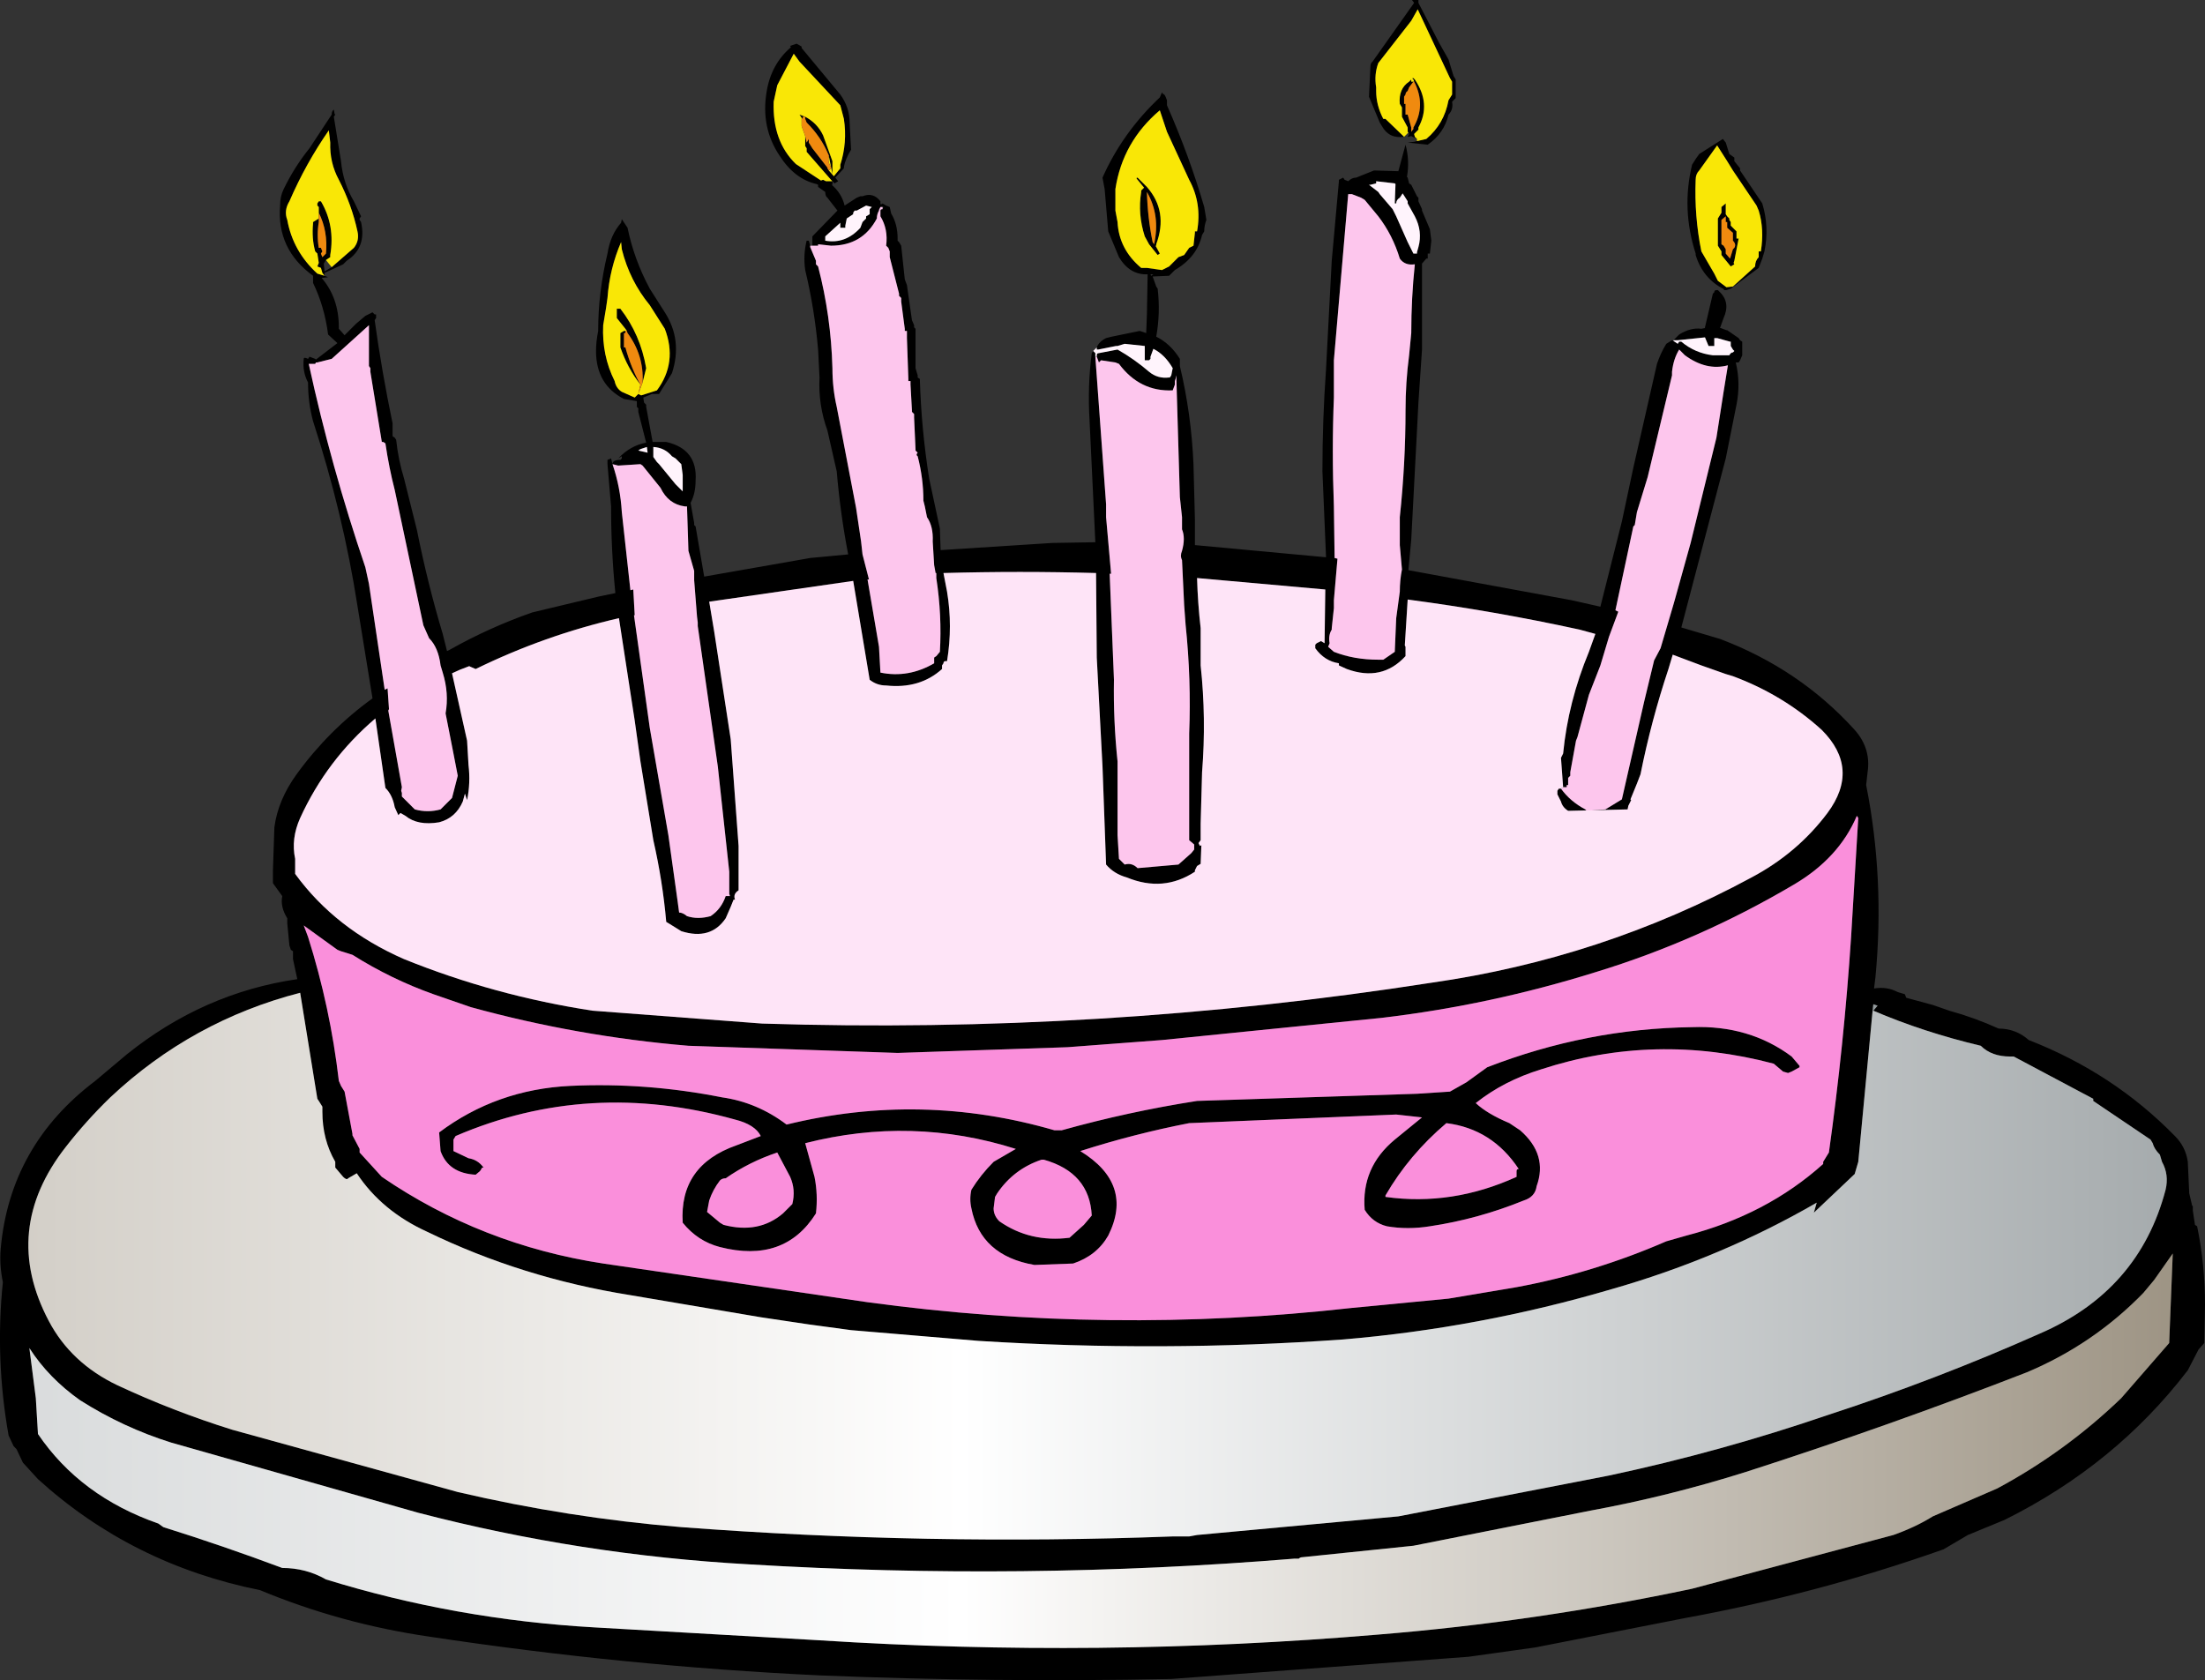 <?xml version="1.0" encoding="UTF-8" standalone="no"?>
<svg xmlns:xlink="http://www.w3.org/1999/xlink" height="117.3px" width="153.9px" xmlns="http://www.w3.org/2000/svg">
  <rect width="100%" height="100%" fill="#333333" stroke="none"/>
  <g transform="matrix(1.0, 0.0, 0.0, 1.0, -243.05, -181.35)">
    <path d="M363.5 191.3 L363.75 192.1 364.1 192.35 364.1 192.6 364.5 193.1 364.5 193.25 366.05 195.55 Q366.55 197.2 366.2 198.9 L366.05 199.4 365.8 200.05 363.85 201.5 363.55 201.6 363.35 201.6 363.4 201.55 Q361.9 200.8 361.4 199.15 L361.4 199.05 Q360.4 195.95 361.15 192.85 L361.4 192.45 361.65 192.1 363.3 191.05 363.5 191.3 M363.6 192.6 L362.9 191.5 361.65 193.25 Q361.4 193.5 361.4 193.9 361.3 196.45 361.8 198.9 L362.7 200.45 362.95 200.95 363.55 201.4 364.0 201.35 365.55 199.95 Q365.55 199.55 365.8 199.3 L365.8 198.9 365.95 198.9 Q366.2 197.35 365.8 196.05 L365.65 195.7 365.55 195.55 364.0 193.25 363.6 192.6 M363.5 196.85 L363.5 196.45 363.2 196.7 363.2 198.4 363.35 198.5 363.5 198.75 363.5 199.05 363.8 199.4 364.0 198.75 364.1 198.65 Q364.25 198.4 364.0 198.15 L364.0 197.6 363.6 197.25 363.6 196.85 363.5 196.85 M363.6 196.45 L363.75 196.6 363.75 196.7 363.85 196.85 363.85 197.1 364.25 197.5 364.25 198.0 364.4 198.0 364.1 199.55 364.05 199.7 364.1 199.8 363.85 199.95 363.2 199.15 363.2 198.9 362.95 198.5 362.95 196.6 363.2 196.2 363.2 195.8 363.5 195.55 363.5 196.3 363.6 196.45 M359.85 205.1 L360.25 204.7 Q361.05 204.2 361.8 204.3 L362.05 204.25 362.05 204.2 362.6 201.85 362.7 201.75 Q362.7 201.6 362.85 201.6 L362.95 201.6 363.05 201.7 Q363.85 202.45 363.35 203.55 L363.1 204.25 363.15 204.25 363.55 204.4 363.6 204.4 364.4 204.95 364.5 205.1 364.65 205.2 364.65 206.15 364.5 206.5 364.4 206.65 364.2 206.65 Q364.55 208.1 364.25 209.6 L363.5 213.35 360.4 225.15 363.1 225.95 Q368.65 228.05 372.5 232.3 373.65 233.6 373.4 235.25 L373.3 236.15 Q374.6 242.7 373.95 249.55 L373.85 250.35 Q374.75 250.2 375.5 250.6 L376.0 250.75 376.1 251.0 377.95 251.5 379.1 251.9 Q380.9 252.4 382.55 253.15 383.75 253.15 384.65 253.95 390.55 256.25 394.85 260.65 395.6 261.4 395.75 262.45 L395.85 264.65 396.05 265.5 396.1 265.55 396.1 265.85 396.25 266.85 396.4 266.95 Q396.95 269.6 396.95 272.45 L396.9 275.1 396.5 275.55 395.75 277.0 Q390.7 283.6 382.95 287.45 L380.4 288.5 378.7 289.5 Q369.95 292.6 360.65 294.3 L350.2 296.35 345.55 297.0 324.8 298.55 Q312.5 298.8 300.25 298.3 286.6 297.65 273.05 295.6 266.85 294.7 261.2 292.35 252.25 290.55 245.7 284.6 L244.65 283.45 244.2 282.5 244.0 282.3 243.65 281.55 Q242.7 276.2 243.25 270.85 243.0 269.65 243.1 268.5 243.75 261.3 249.7 256.8 L251.9 254.95 Q257.25 250.65 263.8 249.7 L263.5 248.3 263.5 247.75 263.35 247.65 263.25 247.35 263.1 245.8 263.1 245.45 Q262.6 244.65 262.75 243.9 L262.1 243.0 262.1 242.1 262.2 239.1 Q262.45 237.2 263.75 235.4 266.0 232.3 269.05 230.1 L268.0 223.65 Q267.0 217.2 264.9 210.75 264.55 209.45 264.55 208.05 264.15 207.3 264.25 206.4 264.25 206.25 264.55 206.4 L264.65 206.25 265.05 206.4 265.1 206.45 266.6 205.3 265.95 204.7 Q265.7 202.75 264.9 201.1 L264.9 200.85 264.9 200.6 Q262.35 198.75 262.6 195.7 262.6 195.05 262.85 194.55 263.6 193.0 264.65 191.7 L266.2 189.35 Q266.2 189.1 266.35 189.0 L266.4 189.3 266.45 189.35 266.35 189.5 266.85 192.6 Q267.0 194.15 267.75 195.4 L268.25 196.45 268.15 196.6 268.15 196.7 268.25 196.85 Q268.65 198.65 267.25 199.55 L267.0 199.8 265.7 200.4 265.7 200.45 265.7 200.6 265.95 200.7 265.5 200.75 Q266.7 202.15 266.7 204.2 L266.7 204.3 267.1 204.75 267.9 203.95 268.55 203.4 269.05 203.15 269.2 203.3 269.3 203.3 269.3 203.55 269.2 203.7 Q269.7 207.3 270.45 210.9 L270.45 211.8 270.6 211.9 270.7 212.05 Q270.85 213.45 271.25 214.75 L272.15 218.35 Q272.9 222.1 273.95 225.6 L274.25 226.8 274.45 226.7 Q277.2 225.15 280.2 224.1 L284.8 223.0 286.0 222.75 Q285.7 219.75 285.7 216.7 L285.45 213.75 285.45 213.45 285.7 213.35 285.8 213.75 Q285.8 213.45 286.35 213.45 L286.45 213.35 286.45 213.2 286.2 213.35 Q287.05 212.45 288.15 212.25 L287.6 210.1 287.6 209.85 287.5 209.75 287.5 209.35 286.6 209.2 Q284.65 208.2 284.65 205.85 284.65 205.2 284.8 204.45 284.8 201.75 285.45 199.05 285.65 197.75 286.4 196.9 L286.45 196.65 286.85 197.25 Q287.3 199.45 288.4 201.5 L289.45 203.15 Q290.7 205.1 289.95 207.4 L289.05 208.85 288.55 208.85 287.95 209.1 288.0 209.45 288.15 209.6 288.15 209.75 288.6 212.2 289.55 212.2 Q291.75 212.7 291.6 214.9 291.6 215.8 291.25 216.45 L291.5 217.85 291.5 218.0 291.6 218.1 292.2 221.6 299.6 220.3 302.25 220.05 Q301.7 217.2 301.45 214.25 L300.8 211.4 Q300.15 209.6 300.25 207.7 L300.15 205.75 Q299.9 202.9 299.25 200.2 299.1 199.15 299.35 198.15 L299.5 198.15 299.6 198.5 299.6 198.6 300.0 199.55 300.0 199.8 300.15 199.95 Q301.05 203.4 301.15 207.05 301.15 208.45 301.45 209.75 L302.8 216.8 303.15 219.15 303.25 220.05 303.7 221.8 303.6 221.8 304.4 226.5 304.5 228.3 Q306.45 228.7 308.25 227.65 L308.25 227.25 308.4 227.15 308.65 226.85 Q308.8 224.3 308.4 221.7 L308.4 221.35 308.35 221.35 308.25 220.8 308.15 219.15 Q308.2 218.1 307.75 217.45 L307.6 216.7 307.5 216.3 Q307.5 214.75 307.1 213.2 306.95 213.1 307.1 212.95 L306.95 212.8 306.95 212.7 306.85 210.5 306.85 210.25 306.7 210.1 306.7 210.0 306.6 208.2 306.6 207.95 306.45 207.95 306.45 207.8 306.35 204.95 306.35 204.45 306.2 204.45 306.2 204.3 305.95 202.4 305.95 202.15 305.8 202.0 305.8 201.85 305.15 199.3 305.15 198.9 305.05 198.65 304.9 198.5 Q305.05 197.35 304.5 196.45 L304.5 196.05 Q304.5 195.95 304.65 195.95 304.65 195.8 304.8 195.8 L304.65 195.8 304.5 195.8 304.4 196.0 304.4 196.05 Q304.25 196.3 304.25 196.6 303.25 198.5 301.05 198.5 L300.15 198.4 300.15 198.5 299.75 198.5 299.75 197.85 301.5 196.05 300.8 195.15 Q300.65 195.05 300.65 194.75 L300.15 194.4 300.15 194.25 300.05 194.2 Q298.5 193.85 297.45 192.2 296.15 190.25 296.55 187.8 296.85 185.85 298.25 184.65 L298.2 184.55 298.65 184.4 299.0 184.6 299.0 184.7 301.7 187.95 Q302.35 188.85 302.35 189.9 L302.45 191.8 Q302.05 192.45 301.95 193.0 L301.95 193.1 301.35 193.75 301.55 194.0 301.3 194.15 301.15 194.0 301.15 194.25 301.1 194.25 Q301.8 194.85 302.0 195.7 L302.85 195.15 303.1 195.05 303.25 195.05 Q304.0 194.75 304.5 195.4 L304.5 195.6 304.6 195.6 304.65 195.55 304.9 195.7 305.15 195.8 305.25 196.25 Q305.7 197.0 305.7 198.0 L305.7 198.15 305.8 198.25 305.95 198.5 306.2 200.85 306.35 201.25 306.7 203.7 306.85 204.05 306.85 204.2 306.95 204.3 306.95 207.05 307.1 207.55 307.1 207.7 307.25 207.8 Q307.35 211.25 307.9 214.75 L308.65 218.25 308.7 219.75 316.5 219.25 319.5 219.2 319.1 210.75 Q318.95 208.3 319.25 206.0 L319.35 205.85 319.5 206.0 319.5 206.25 320.25 216.55 320.25 217.45 320.6 221.4 320.5 221.4 320.8 228.8 Q320.75 231.65 321.05 234.5 L321.05 239.65 321.15 241.3 321.55 241.7 Q322.05 241.55 322.45 241.95 L325.3 241.7 326.2 240.9 326.4 240.65 326.4 240.3 326.05 240.0 326.05 232.55 Q326.2 228.8 325.8 224.95 L325.7 223.6 325.55 220.45 Q325.4 220.15 325.55 219.8 325.8 218.9 325.55 218.3 L325.55 217.45 325.4 216.05 325.15 207.55 325.1 207.8 325.05 207.95 325.05 208.2 324.9 208.6 Q322.6 208.7 321.15 206.75 L320.9 206.65 319.9 206.5 319.75 206.65 319.6 206.25 319.6 206.15 Q319.6 206.0 319.75 206.0 L321.05 205.75 Q322.2 206.4 323.25 207.3 323.85 207.8 324.65 207.7 L324.7 207.7 324.8 207.55 324.9 207.05 Q324.35 206.1 323.55 205.7 L323.35 206.25 323.35 206.4 323.25 206.5 322.95 206.5 322.95 205.5 321.55 205.35 321.05 205.5 320.95 205.5 319.7 205.75 319.6 205.75 319.6 205.6 Q319.75 205.2 320.25 204.95 L320.65 204.85 322.6 204.45 323.05 204.6 323.1 203.3 323.15 200.5 Q321.9 200.55 321.15 199.3 L320.4 197.5 320.15 194.55 320.0 193.75 Q321.4 190.6 324.0 188.15 L324.15 187.8 324.25 187.95 324.25 187.9 324.35 188.0 324.4 188.1 324.5 188.35 324.5 188.7 Q326.05 192.2 327.1 195.8 L327.25 196.7 Q327.1 197.1 327.1 197.5 L326.95 197.75 Q326.6 199.3 325.05 200.2 L324.65 200.6 323.5 200.65 323.75 201.35 323.85 201.5 Q324.05 203.2 323.75 204.85 324.75 205.35 325.4 206.4 L325.4 206.9 Q326.2 210.25 326.35 213.75 L326.45 217.6 326.45 219.4 335.6 220.25 335.6 220.2 335.35 214.25 Q335.35 210.65 335.6 207.15 L336.0 199.55 336.5 194.0 336.5 193.9 336.8 193.75 336.9 193.9 337.15 194.0 Q337.4 193.75 337.7 193.75 L338.95 193.25 340.65 193.3 341.15 191.45 Q341.45 192.55 341.25 193.7 L341.3 193.75 341.4 194.15 341.55 194.25 341.95 195.05 342.05 195.15 342.05 195.4 342.3 195.95 342.3 196.05 342.85 197.35 342.95 198.15 342.85 199.05 342.7 199.05 342.7 199.4 342.6 199.4 342.3 199.75 342.3 205.75 342.05 209.45 341.95 211.4 341.55 219.0 341.35 221.15 352.75 223.25 354.75 223.7 356.25 217.75 357.05 214.0 358.7 206.75 Q358.95 206.0 359.35 205.35 L359.75 205.1 359.85 205.15 360.15 205.35 360.25 205.2 360.4 205.2 Q361.35 206.0 362.6 206.15 L363.75 206.15 Q363.85 205.95 364.0 205.95 L364.1 205.85 364.0 205.75 363.85 205.5 363.85 205.2 363.8 205.2 362.9 204.95 362.7 204.95 362.7 205.5 362.3 205.5 362.05 204.9 360.15 205.1 359.85 205.1 M352.0 236.4 Q352.65 237.3 353.7 237.85 L353.8 237.95 355.1 237.85 356.25 237.15 357.8 230.35 358.5 227.45 358.95 226.6 359.85 223.55 359.95 223.2 361.05 219.25 362.85 211.9 363.35 208.7 363.65 206.85 Q362.15 207.25 360.65 206.15 L360.25 205.75 Q359.85 206.4 359.75 207.3 L359.75 207.55 358.05 214.65 357.3 217.1 357.15 218.0 357.05 218.1 355.8 223.95 356.0 224.05 355.35 225.8 354.75 227.8 353.95 229.85 353.15 232.8 353.05 233.05 352.65 235.25 352.65 235.5 352.5 235.65 352.5 236.15 352.4 236.15 352.4 236.3 352.15 236.3 352.0 234.25 352.15 233.95 Q352.5 230.35 353.95 226.85 L354.4 225.6 353.3 225.3 Q347.35 224.0 341.3 223.2 L341.1 226.4 341.15 226.5 341.15 226.75 341.15 227.15 Q339.5 228.95 337.05 228.05 L336.5 227.8 336.5 227.65 Q335.5 227.5 334.85 226.6 L334.85 226.35 334.95 226.25 335.25 226.1 335.5 226.25 335.55 222.5 326.6 221.7 Q326.65 223.45 326.85 225.2 L326.85 227.8 Q327.25 231.5 326.95 235.25 L326.85 238.85 326.85 240.0 326.7 240.2 326.8 240.4 326.9 240.35 326.85 241.65 326.6 241.8 326.45 242.1 326.45 242.2 Q324.25 243.65 321.7 242.6 320.8 242.35 320.25 241.7 L320.0 234.85 319.6 227.25 319.55 221.35 Q314.25 221.2 308.9 221.35 L309.15 222.65 Q309.55 225.05 309.15 227.5 L309.05 227.5 Q308.9 227.5 308.9 227.65 L308.8 227.8 308.8 228.05 Q307.25 229.45 304.9 229.2 304.25 229.2 303.75 228.8 L302.6 221.9 292.55 223.35 292.9 225.45 294.05 232.95 294.6 240.4 294.6 243.5 Q294.2 243.75 294.35 244.15 L294.25 244.15 294.05 244.65 293.7 245.45 Q292.65 247.0 290.6 246.35 L290.2 246.1 289.55 245.7 Q289.3 242.85 288.65 240.0 L287.75 234.5 287.35 231.65 286.25 224.5 Q281.05 225.7 276.25 228.05 L275.9 227.9 275.8 227.85 275.15 228.1 274.6 228.35 275.65 233.05 275.75 234.75 Q275.9 236.0 275.65 237.2 L275.5 236.75 275.35 237.3 Q274.85 238.45 273.7 238.75 272.2 239.0 271.35 238.3 L271.0 238.1 270.85 238.25 270.6 237.7 Q270.45 236.85 269.95 236.35 L269.25 231.5 Q265.85 234.4 264.0 238.45 263.35 239.9 263.65 241.3 L263.65 242.35 Q266.45 246.2 271.25 248.3 277.55 250.85 284.4 251.9 L296.25 252.8 Q319.85 253.55 342.95 249.95 354.85 248.25 365.3 242.6 368.5 240.9 370.6 238.1 372.9 235.0 370.2 232.3 367.5 229.85 364.0 228.55 L363.5 228.4 361.8 227.8 359.8 227.05 359.5 228.05 Q358.3 231.65 357.55 235.4 L357.3 236.05 356.85 237.15 356.9 237.2 356.7 237.6 356.65 237.85 352.5 237.95 Q352.1 237.7 352.0 237.3 L351.75 236.8 351.75 236.55 351.85 236.4 352.0 236.4 M341.05 190.9 Q340.0 191.05 339.5 190.15 L339.35 189.9 338.6 188.1 338.7 186.0 Q338.7 185.75 338.85 185.65 L341.75 181.55 341.6 181.35 342.05 181.35 342.05 181.55 343.5 184.35 344.15 185.5 344.5 186.65 344.65 186.9 344.65 188.2 344.4 188.45 Q344.5 189.0 344.15 189.35 343.85 190.65 342.7 191.45 L341.3 191.3 341.75 191.25 341.95 191.2 342.6 191.05 Q343.85 190.0 344.15 188.35 L344.4 187.95 344.4 187.05 344.25 186.8 342.0 182.0 341.55 182.8 339.25 185.75 Q338.95 186.55 339.1 187.45 L339.1 187.7 Q339.1 188.7 339.6 189.65 L339.75 189.65 341.05 190.9 M341.95 191.05 L341.55 190.85 341.35 190.9 341.3 190.9 341.4 190.7 341.35 190.6 341.3 190.55 341.3 190.25 340.9 189.5 340.9 188.85 340.75 188.6 Q340.65 187.55 341.4 187.05 L341.55 186.9 341.55 187.05 341.7 187.05 341.4 187.45 341.3 187.7 Q341.15 187.8 341.15 187.95 L341.05 188.1 341.05 188.6 341.15 188.6 341.15 189.35 341.3 189.35 341.55 190.25 341.55 190.55 341.7 190.35 341.7 190.25 Q342.6 188.7 341.75 187.05 L341.7 186.9 Q341.55 186.8 341.7 186.8 L341.8 186.9 Q342.95 188.6 342.05 190.25 L342.05 190.4 341.75 190.7 341.8 190.9 341.95 191.05 M324.0 189.05 Q321.4 191.25 320.9 194.55 L320.9 196.05 321.05 196.85 Q321.15 198.75 322.7 200.05 L323.1 200.05 324.15 200.2 324.65 199.95 325.3 199.3 325.7 199.15 326.05 198.65 326.35 198.5 326.45 197.6 326.45 197.5 326.6 197.5 Q326.95 195.55 326.05 193.9 L324.5 190.55 324.0 189.05 M323.6 198.4 Q324.05 196.4 323.1 194.75 323.15 196.55 323.5 198.25 L323.6 198.4 M323.7 198.5 L324.0 199.05 323.85 199.15 323.25 198.4 322.95 197.85 Q322.45 196.3 322.7 194.75 L322.7 194.65 322.9 194.45 322.45 193.9 Q322.3 193.75 322.45 193.75 L323.1 194.4 Q324.6 196.1 323.75 198.4 L323.75 198.5 323.7 198.5 M323.55 200.5 L323.35 200.5 323.4 200.6 323.55 200.5 M340.95 194.85 L340.75 195.15 Q340.5 195.3 340.5 195.55 L340.4 195.55 340.45 194.2 340.4 194.15 339.1 194.0 339.1 194.15 338.7 194.25 338.6 194.25 339.25 194.75 339.35 194.9 340.25 195.95 340.5 196.45 341.3 198.25 341.7 199.05 341.95 199.05 341.95 198.95 342.05 198.6 Q342.35 197.5 341.8 196.45 L341.3 195.55 341.3 195.4 340.95 194.85 M338.05 195.15 L337.4 194.9 337.15 194.9 336.15 206.5 336.15 209.1 Q336.0 212.8 336.15 216.7 L336.2 220.3 336.4 220.35 336.15 223.25 336.15 223.8 336.0 225.2 336.0 225.3 Q335.75 225.7 335.85 226.25 L335.75 226.5 336.15 226.85 Q337.55 227.4 339.25 227.4 L339.6 227.4 340.4 226.85 340.5 224.5 340.75 222.65 Q340.75 221.85 340.9 221.1 L340.75 219.4 340.75 217.45 Q341.15 213.7 341.15 210.0 341.15 208.05 341.4 206.15 L341.55 204.6 Q341.55 202.15 341.8 199.8 341.1 199.9 340.75 199.4 340.25 197.75 339.25 196.45 L338.3 195.3 338.05 195.15 M324.15 253.95 L317.55 254.45 305.7 254.85 291.1 254.35 Q283.35 253.7 275.9 251.65 L273.3 250.75 Q270.35 249.7 267.65 248.0 L266.85 247.75 266.6 247.65 264.25 245.95 264.55 246.75 Q266.1 251.65 266.7 256.8 L266.85 257.15 267.1 257.55 267.65 260.5 267.65 260.6 268.15 261.55 268.15 261.8 269.7 263.5 Q276.65 268.25 285.15 269.55 L303.6 272.25 Q320.5 274.55 337.4 272.65 L344.15 272.0 348.9 271.2 Q354.3 270.2 359.35 268.0 L360.75 267.6 Q366.35 266.15 370.3 262.6 L370.3 262.45 370.7 261.8 Q371.75 254.3 372.25 246.75 L372.75 238.45 372.65 238.3 Q371.4 241.25 368.25 243.1 361.65 247.0 354.45 249.2 347.1 251.5 339.5 252.4 L324.15 253.95 M339.75 264.9 Q344.4 265.55 348.9 263.5 L348.9 263.1 Q348.9 262.95 349.05 262.95 347.2 260.15 344.0 259.75 341.4 261.95 339.75 264.8 L339.75 264.9 M342.3 259.35 L340.5 259.15 326.05 259.75 Q322.2 260.5 318.45 261.7 322.2 264.0 320.4 267.6 319.6 269.0 317.95 269.55 L315.25 269.65 Q311.5 269.0 310.85 265.7 310.7 265.05 310.85 264.4 311.5 263.35 312.4 262.45 L313.95 261.55 Q306.7 259.25 299.25 261.15 L299.9 263.5 Q300.15 264.75 300.0 266.05 297.8 269.55 293.3 268.4 291.75 268.0 290.7 266.7 290.45 262.7 294.45 261.3 L296.15 260.65 Q295.75 259.85 294.35 259.5 284.15 256.65 274.85 260.65 L274.7 260.9 274.7 261.7 275.75 262.2 Q276.4 262.3 276.8 262.85 276.65 262.85 276.65 262.95 L276.55 263.1 276.25 263.35 Q274.35 263.25 273.8 261.7 L273.7 260.4 Q277.7 257.4 282.85 257.15 288.15 256.9 293.45 257.95 295.9 258.3 297.95 259.85 307.35 257.55 316.65 260.25 L317.15 260.25 Q321.8 258.95 326.6 258.2 L341.95 257.7 344.25 257.55 345.4 256.9 346.85 255.85 Q353.8 253.15 361.15 253.05 365.15 252.9 368.1 255.1 L368.65 255.75 368.65 255.85 368.1 256.15 367.85 256.25 367.5 256.15 366.85 255.6 Q358.55 253.4 350.6 256.0 348.0 256.8 346.05 258.35 346.85 259.1 348.4 259.75 L349.15 260.25 Q351.1 261.95 350.3 264.15 350.2 264.9 349.4 265.15 346.2 266.45 342.85 266.95 341.3 267.2 339.85 266.95 338.85 266.7 338.3 265.8 338.05 262.85 340.4 260.9 L342.3 259.35 M373.75 251.9 L372.75 262.45 372.5 263.3 369.65 266.0 369.85 265.3 Q363.2 269.15 355.5 271.35 346.3 274.05 336.8 274.85 324.15 275.75 311.35 274.95 L302.45 274.2 299.5 273.8 296.15 273.3 287.0 271.75 Q279.5 270.55 272.9 267.35 269.7 265.9 267.95 263.25 L267.35 263.6 Q267.25 263.75 267.0 263.5 L266.45 262.85 266.45 262.45 Q265.55 260.9 265.55 258.95 L265.55 258.6 265.3 258.2 265.2 258.05 264.0 250.65 Q256.45 252.6 250.75 257.95 249.05 259.6 247.65 261.4 243.1 267.2 246.45 273.55 248.0 276.5 251.25 278.05 255.1 279.85 259.25 281.15 L275.0 285.5 Q282.7 287.3 290.6 287.95 307.75 289.25 324.9 288.6 L326.05 288.6 326.6 288.5 340.65 287.2 355.35 284.35 Q363.1 282.7 370.7 280.1 378.2 277.65 385.4 274.45 392.35 271.45 394.2 264.4 394.45 263.35 393.95 262.45 L393.8 261.95 Q393.4 261.55 393.3 261.15 L393.15 260.9 389.15 258.2 389.15 258.05 383.6 255.1 383.35 255.1 Q382.05 255.1 381.3 254.35 377.3 253.4 373.8 251.9 L374.1 251.55 373.8 251.45 373.75 251.9 M384.5 277.15 Q374.85 280.9 364.9 284.1 359.5 285.8 354.05 286.8 L341.7 289.25 333.95 290.05 Q333.8 290.05 333.7 290.15 L333.4 290.15 Q314.45 291.7 295.35 290.55 283.6 289.9 272.25 286.95 L255.0 282.05 Q251.65 281.0 248.65 279.1 246.45 277.55 245.1 275.45 L245.55 278.95 245.7 281.45 Q248.65 285.8 254.1 287.7 L254.45 287.95 Q258.6 289.25 262.75 290.8 264.4 290.8 265.8 291.6 274.85 294.4 284.55 294.95 L300.25 295.85 Q319.75 297.1 339.25 295.45 350.3 294.55 361.15 292.25 L375.2 288.5 Q376.75 287.95 377.95 287.2 L382.45 285.25 Q387.2 282.7 391.1 278.95 L394.45 275.1 394.7 268.85 393.4 270.7 392.65 271.6 Q389.15 275.2 384.5 277.15 M303.75 196.3 L303.75 195.95 303.9 195.8 303.5 195.7 302.85 196.05 302.7 196.05 302.6 196.2 302.6 196.3 302.15 196.6 302.05 197.1 302.05 197.25 301.7 197.25 301.7 196.9 300.65 197.85 300.65 198.15 Q302.05 198.4 303.1 197.25 L303.25 196.85 303.5 196.6 303.5 196.45 303.75 196.3 M300.9 193.25 L301.25 193.65 301.7 193.1 301.7 192.85 Q302.2 191.3 301.95 189.65 L301.7 188.7 298.85 185.65 298.45 185.1 297.3 187.3 297.05 188.45 Q296.95 191.2 298.6 192.8 L300.35 193.95 300.5 193.9 300.7 194.0 301.15 194.0 301.05 193.9 299.35 191.95 299.35 191.7 299.25 191.55 299.25 190.85 299.35 191.3 299.5 191.05 299.5 191.3 299.75 191.7 300.8 193.05 300.8 193.1 300.9 193.25 M299.05 189.65 L298.85 189.35 299.25 189.5 Q300.1 189.95 300.5 190.8 L301.15 192.6 301.15 193.1 301.15 193.5 300.9 192.25 300.9 192.2 300.85 192.1 Q300.35 190.9 299.35 189.9 L299.25 189.65 299.25 189.5 299.1 189.5 299.05 189.65 M286.8 204.45 L286.7 204.3 286.1 203.55 286.1 202.9 286.35 202.9 Q287.75 204.7 288.15 207.05 L287.9 208.05 Q288.0 206.15 286.85 204.6 L286.8 204.45 M287.6 208.85 L287.8 208.95 288.9 208.6 Q290.35 206.65 289.45 204.3 L288.4 202.65 Q287.0 200.95 286.45 198.75 L286.4 198.25 Q285.6 200.1 285.45 202.15 L285.35 202.85 285.15 204.05 Q285.05 206.15 285.95 207.95 286.05 208.45 286.45 208.7 L287.35 209.1 287.6 208.85 M287.75 208.2 Q286.85 207.05 286.35 205.6 L286.35 204.6 286.6 204.45 286.7 204.45 286.7 204.6 286.6 204.6 286.6 205.6 286.7 205.6 Q287.1 207.05 287.75 208.2 M285.8 213.75 Q286.35 215.35 286.45 217.1 L287.05 222.55 287.25 222.5 287.35 224.3 287.3 224.3 288.4 232.15 289.7 239.65 290.35 244.3 290.45 245.05 Q290.7 245.05 291.0 245.3 291.75 245.55 292.65 245.3 293.4 244.8 293.7 243.9 L294.0 243.9 293.95 243.75 293.95 242.2 293.15 234.85 291.75 225.05 291.75 224.8 291.7 224.4 291.5 221.85 291.5 221.2 291.1 219.8 291.0 216.7 290.85 216.7 Q289.7 216.55 289.15 215.4 L287.9 213.85 287.75 213.75 286.2 213.85 285.8 213.75 M290.2 213.35 L289.95 213.2 Q289.45 212.6 288.65 212.55 L288.65 213.25 288.9 213.6 289.05 213.75 290.2 215.15 290.7 215.65 290.7 214.5 290.6 213.75 290.2 213.35 M288.2 212.55 L287.75 212.7 287.6 212.8 288.25 212.95 288.2 212.55 M266.2 200.0 L267.75 198.65 Q268.15 198.15 268.0 197.5 267.6 195.65 266.7 193.9 266.05 192.7 266.1 191.3 L266.0 190.45 Q264.4 192.75 263.25 195.4 262.85 196.05 263.1 196.7 263.5 198.9 265.2 200.45 L265.7 200.6 265.55 200.4 265.45 200.05 265.2 199.95 265.3 199.7 265.2 199.05 265.05 198.9 Q264.8 198.0 264.9 196.95 L264.9 196.85 265.3 196.6 265.3 196.85 Q265.15 197.75 265.3 198.65 L265.45 198.65 265.55 198.9 265.45 199.05 265.55 199.3 265.8 199.05 Q265.95 197.5 265.3 196.2 L265.3 195.8 265.2 195.7 265.2 195.55 265.3 195.4 265.45 195.4 Q266.45 197.1 266.1 199.15 L266.1 199.3 265.8 199.5 265.65 199.75 265.7 200.3 266.2 200.0 M268.8 204.05 L266.2 206.4 265.2 206.65 265.1 206.65 265.05 206.75 264.6 206.75 Q266.15 213.9 268.55 220.95 L268.8 222.1 269.9 229.5 270.1 229.4 270.2 230.85 270.15 230.95 271.1 236.3 271.05 236.55 271.1 236.7 271.1 236.95 272.0 237.85 Q272.9 238.1 273.8 237.85 L274.6 237.05 275.0 235.5 274.7 233.95 274.15 231.15 Q274.4 229.75 273.95 228.3 L273.8 227.8 Q273.65 226.55 273.0 225.9 L272.6 225.0 270.6 215.55 Q270.2 214.0 269.95 212.3 L269.8 212.2 269.7 212.2 268.9 207.3 268.9 207.05 268.8 206.9 268.8 204.3 268.8 204.05 M293.3 263.75 Q292.8 264.4 292.55 265.15 L292.4 265.95 293.3 266.7 293.55 266.85 Q296.0 267.5 297.7 266.05 L298.35 265.4 Q298.6 264.4 298.2 263.5 L297.3 261.8 Q295.35 262.45 293.7 263.6 293.45 263.6 293.3 263.75 M315.9 262.3 L315.75 262.3 Q313.8 262.95 312.65 264.65 L312.5 264.9 312.4 265.7 Q312.4 266.2 312.8 266.6 314.95 268.1 317.7 267.75 L318.7 266.85 319.25 266.2 Q319.1 263.2 315.9 262.3" fill="#000000" fill-rule="evenodd" stroke="none"/>
    <path d="M363.6 192.6 L364.0 193.25 365.55 195.55 365.65 195.7 365.8 196.05 Q366.2 197.35 365.95 198.9 L365.8 198.9 365.8 199.3 Q365.55 199.55 365.55 199.95 L364.0 201.35 363.55 201.4 362.95 200.95 362.7 200.45 361.8 198.9 Q361.3 196.45 361.4 193.9 361.4 193.5 361.65 193.25 L362.9 191.5 363.6 192.6 M363.6 196.45 L363.5 196.3 363.5 195.55 363.2 195.8 363.2 196.2 362.95 196.6 362.95 198.5 363.2 198.9 363.2 199.15 363.85 199.95 364.1 199.8 364.05 199.7 364.1 199.55 364.4 198.0 364.25 198.0 364.25 197.5 363.85 197.1 363.85 196.85 363.75 196.7 363.75 196.6 363.6 196.45 M341.05 190.9 L339.75 189.65 339.6 189.65 Q339.1 188.7 339.1 187.7 L339.1 187.45 Q338.95 186.55 339.25 185.75 L341.55 182.8 342.0 182.0 344.25 186.8 344.4 187.05 344.4 187.95 344.15 188.35 Q343.85 190.0 342.6 191.05 L341.95 191.2 341.95 191.05 341.8 190.9 341.75 190.7 342.05 190.4 342.05 190.25 Q342.95 188.6 341.8 186.9 L341.7 186.8 Q341.55 186.8 341.7 186.9 L341.75 187.05 341.7 187.05 341.55 187.05 341.55 186.9 341.4 187.05 Q340.65 187.55 340.75 188.6 L340.9 188.85 340.9 189.5 341.3 190.25 341.3 190.55 341.35 190.6 341.05 190.9 M324.0 189.05 L324.5 190.55 326.05 193.9 Q326.95 195.55 326.6 197.5 L326.45 197.5 326.45 197.6 326.35 198.5 326.05 198.65 325.7 199.15 325.3 199.3 324.65 199.95 324.15 200.2 323.1 200.05 322.7 200.05 Q321.15 198.75 321.05 196.85 L320.9 196.05 320.9 194.55 Q321.4 191.25 324.0 189.05 M323.7 198.5 L323.75 198.5 323.75 198.4 Q324.6 196.1 323.1 194.4 L322.45 193.75 Q322.3 193.75 322.45 193.9 L322.9 194.45 322.7 194.65 322.7 194.75 Q322.45 196.3 322.95 197.85 L323.25 198.4 323.85 199.15 324.0 199.05 323.7 198.5 M299.25 190.85 L299.25 191.55 299.35 191.7 299.35 191.95 301.05 193.9 301.15 194.0 300.7 194.0 300.5 193.9 300.35 193.95 298.6 192.8 Q296.95 191.2 297.05 188.45 L297.3 187.3 298.45 185.1 298.85 185.65 301.7 188.7 301.95 189.65 Q302.2 191.3 301.7 192.85 L301.7 193.1 301.25 193.65 300.9 193.25 301.05 193.1 301.05 193.0 Q300.8 192.65 300.9 192.25 L301.15 193.5 301.15 193.1 301.15 192.6 300.5 190.8 Q300.1 189.95 299.25 189.5 L298.85 189.35 299.05 189.65 299.0 189.65 299.0 190.15 299.25 190.85 M287.9 208.05 L288.15 207.05 Q287.75 204.7 286.35 202.9 L286.1 202.9 286.1 203.55 286.7 204.3 286.8 204.45 286.7 204.45 286.6 204.45 286.35 204.6 286.35 205.6 Q286.85 207.05 287.75 208.2 L287.6 208.85 287.9 208.05 M287.6 208.85 L287.35 209.1 286.45 208.7 Q286.05 208.45 285.95 207.95 285.05 206.15 285.15 204.05 L285.35 202.85 285.45 202.15 Q285.6 200.1 286.4 198.25 L286.45 198.75 Q287.0 200.95 288.4 202.65 L289.45 204.3 Q290.35 206.65 288.9 208.6 L287.8 208.95 287.6 208.85 M265.3 196.6 L264.9 196.85 264.9 196.95 Q264.8 198.0 265.05 198.9 L265.2 199.05 265.3 199.7 265.2 199.95 265.45 200.05 265.55 200.4 265.7 200.6 265.2 200.45 Q263.5 198.9 263.1 196.7 262.85 196.05 263.25 195.4 264.4 192.75 266.0 190.45 L266.1 191.3 Q266.05 192.7 266.7 193.9 267.6 195.65 268.0 197.5 268.15 198.15 267.75 198.65 L266.2 200.0 265.8 199.5 266.1 199.3 266.1 199.15 Q266.45 197.1 265.45 195.4 L265.3 195.4 265.2 195.55 265.2 195.7 265.3 195.8 265.3 196.2 265.3 196.6" fill="#f9e706" fill-rule="evenodd" stroke="none"/>
    <path d="M363.5 196.85 L363.6 196.85 363.6 197.25 364.0 197.6 364.0 198.15 Q364.25 198.4 364.1 198.65 L364.0 198.75 363.8 199.4 363.5 199.05 363.5 198.75 363.35 198.5 363.2 198.4 363.2 196.7 363.5 196.45 363.5 196.85 M341.75 187.05 Q342.6 188.7 341.7 190.25 L341.7 190.35 341.55 190.55 341.55 190.25 341.3 189.35 341.15 189.35 341.15 188.6 341.05 188.6 341.05 188.1 341.15 187.95 Q341.15 187.8 341.3 187.7 L341.4 187.45 341.7 187.05 341.75 187.05 M323.6 198.4 L323.5 198.25 Q323.15 196.55 323.1 194.75 324.05 196.4 323.6 198.4 M299.25 190.85 L299.0 190.15 299.0 189.65 299.05 189.65 299.1 189.5 299.25 189.5 299.25 189.65 299.35 189.9 Q300.35 190.9 300.85 192.1 L300.9 192.2 300.9 192.25 Q300.8 192.65 301.05 193.0 L301.05 193.1 300.9 193.25 300.8 193.1 300.8 193.05 299.75 191.7 299.5 191.3 299.5 191.05 299.35 191.3 299.25 190.85 M287.9 208.05 L287.6 208.85 287.75 208.2 Q287.1 207.05 286.7 205.6 L286.6 205.6 286.6 204.6 286.7 204.6 286.7 204.45 286.8 204.45 286.85 204.6 Q288.0 206.15 287.9 208.05 M265.3 196.6 L265.3 196.2 Q265.95 197.5 265.8 199.05 L265.55 199.3 265.45 199.05 265.55 198.9 265.45 198.65 265.3 198.65 Q265.15 197.75 265.3 196.85 L265.3 196.6" fill="#f08a0f" fill-rule="evenodd" stroke="none"/>
    <path d="M299.6 198.5 L299.75 198.5 300.15 198.5 300.15 198.4 301.05 198.5 Q303.25 198.5 304.25 196.6 304.25 196.3 304.4 196.05 L304.4 196.0 304.5 195.8 304.65 195.8 304.65 195.95 Q304.5 195.95 304.5 196.05 L304.5 196.45 Q305.05 197.35 304.9 198.5 L305.05 198.65 305.15 198.9 305.15 199.3 305.8 201.85 305.8 202.0 305.95 202.15 305.95 202.4 306.2 204.3 306.2 204.45 306.35 204.45 306.35 204.95 306.45 207.8 306.45 207.95 306.6 207.95 306.6 208.2 306.7 210.0 306.7 210.1 306.85 210.25 306.85 210.5 306.95 212.7 306.95 212.8 307.1 212.95 Q306.95 213.1 307.1 213.2 307.5 214.75 307.5 216.3 L307.6 216.7 307.75 217.45 Q308.2 218.1 308.15 219.15 L308.25 220.8 308.35 221.35 308.4 221.35 308.4 221.7 Q308.8 224.3 308.65 226.85 L308.4 227.15 308.25 227.25 308.25 227.65 Q306.45 228.7 304.5 228.3 L304.4 226.5 303.6 221.8 303.7 221.8 303.25 220.05 303.15 219.15 302.8 216.8 301.45 209.75 Q301.15 208.45 301.15 207.05 301.05 203.4 300.15 199.95 L300.0 199.8 300.0 199.55 299.6 198.6 299.6 198.5 M352.15 236.3 L352.4 236.3 352.4 236.15 352.5 236.15 352.5 235.65 352.65 235.5 352.65 235.25 353.05 233.05 353.15 232.8 353.95 229.85 354.75 227.8 355.35 225.8 356.0 224.05 355.8 223.95 357.05 218.1 357.15 218.0 357.3 217.1 358.05 214.65 359.75 207.55 359.75 207.3 Q359.85 206.4 360.25 205.75 L360.65 206.15 Q362.15 207.25 363.65 206.85 L363.35 208.7 362.85 211.9 361.05 219.25 359.95 223.2 359.85 223.55 358.95 226.6 358.5 227.45 357.8 230.35 356.25 237.15 355.1 237.85 353.8 237.95 353.7 237.85 Q352.65 237.3 352.0 236.4 L352.15 236.3 M338.05 195.15 L338.3 195.3 339.25 196.45 Q340.25 197.75 340.75 199.4 341.1 199.9 341.8 199.8 341.55 202.15 341.55 204.6 L341.4 206.15 Q341.15 208.05 341.15 210.0 341.15 213.7 340.75 217.45 L340.75 219.4 340.9 221.1 Q340.75 221.85 340.75 222.65 L340.5 224.5 340.4 226.85 339.6 227.4 339.25 227.4 Q337.55 227.4 336.15 226.85 L335.75 226.5 335.85 226.25 Q335.75 225.7 336.0 225.3 L336.0 225.2 336.15 223.8 336.15 223.25 336.4 220.35 336.2 220.3 336.15 216.7 Q336.0 212.8 336.15 209.1 L336.15 206.5 337.15 194.9 337.4 194.9 338.05 195.15 M319.6 206.25 L319.75 206.65 319.9 206.5 320.9 206.65 321.15 206.75 Q322.6 208.7 324.9 208.6 L325.05 208.2 325.05 207.95 325.1 207.8 325.15 207.55 325.4 216.05 325.55 217.45 325.55 218.3 Q325.8 218.9 325.55 219.8 325.4 220.15 325.55 220.45 L325.7 223.6 325.8 224.95 Q326.2 228.8 326.05 232.55 L326.05 240.0 326.4 240.3 326.4 240.65 326.2 240.9 325.3 241.7 322.45 241.95 Q322.05 241.55 321.55 241.7 L321.15 241.3 321.05 239.65 321.05 234.5 Q320.75 231.65 320.8 228.8 L320.5 221.4 320.6 221.4 320.25 217.45 320.25 216.55 319.5 206.25 319.6 206.25 M285.8 213.75 L286.2 213.85 287.75 213.75 287.9 213.85 289.15 215.4 Q289.7 216.55 290.85 216.7 L291.0 216.7 291.1 219.8 291.5 221.2 291.5 221.85 291.7 224.4 291.75 224.8 291.75 225.05 293.15 234.85 293.95 242.2 293.95 243.75 294.0 243.9 293.7 243.9 Q293.4 244.8 292.65 245.3 291.75 245.55 291.0 245.3 290.7 245.05 290.45 245.05 L290.35 244.3 289.7 239.65 288.4 232.15 287.3 224.3 287.35 224.3 287.25 222.5 287.05 222.55 286.45 217.1 Q286.35 215.35 285.8 213.75 M268.8 204.05 L268.8 204.3 268.8 206.9 268.9 207.05 268.9 207.3 269.7 212.2 269.8 212.2 269.95 212.3 Q270.2 214.0 270.6 215.55 L272.6 225.0 273.0 225.9 Q273.65 226.55 273.8 227.8 L273.95 228.3 Q274.4 229.75 274.15 231.15 L274.7 233.95 275.0 235.5 274.6 237.05 273.8 237.85 Q272.9 238.1 272.0 237.85 L271.1 236.95 271.1 236.7 271.05 236.55 271.1 236.3 270.15 230.95 270.2 230.85 270.1 229.4 269.9 229.5 268.8 222.1 268.55 220.95 Q266.15 213.9 264.6 206.75 L265.05 206.75 265.1 206.65 265.2 206.65 266.2 206.4 268.8 204.05" fill="#fdc6ed" fill-rule="evenodd" stroke="none"/>
    <path d="M319.35 205.85 L319.6 205.6 319.6 205.75 319.7 205.75 320.95 205.5 321.05 205.5 321.55 205.35 322.95 205.5 322.95 206.5 323.25 206.5 323.35 206.4 323.35 206.25 323.55 205.7 Q324.35 206.1 324.9 207.05 L324.8 207.55 324.7 207.7 324.65 207.7 Q323.85 207.8 323.25 207.3 322.2 206.4 321.05 205.75 L319.75 206.0 Q319.6 206.0 319.6 206.15 L319.6 206.25 319.5 206.25 319.5 206.0 319.35 205.85 M359.85 205.15 L359.85 205.1 360.15 205.1 362.05 204.9 362.3 205.5 362.7 205.5 362.7 204.95 362.9 204.95 363.8 205.2 363.85 205.2 363.85 205.5 364.0 205.75 364.1 205.85 364.0 205.95 Q363.85 205.95 363.75 206.15 L362.6 206.15 Q361.35 206.0 360.4 205.2 L360.25 205.2 360.15 205.35 359.85 205.15 M340.95 194.85 L341.3 195.4 341.3 195.55 341.8 196.45 Q342.35 197.5 342.05 198.6 L341.95 198.95 341.95 199.05 341.7 199.05 341.3 198.25 340.5 196.45 340.25 195.95 339.35 194.9 339.25 194.75 338.6 194.25 338.7 194.25 339.1 194.15 339.1 194.0 340.4 194.15 340.45 194.2 340.4 195.55 340.5 195.55 Q340.5 195.3 340.75 195.15 L340.95 194.85 M303.75 196.3 L303.5 196.45 303.5 196.6 303.25 196.85 303.1 197.25 Q302.05 198.4 300.65 198.15 L300.65 197.85 301.7 196.9 301.7 197.25 302.05 197.25 302.05 197.1 302.15 196.6 302.6 196.3 302.6 196.2 302.7 196.05 302.85 196.05 303.5 195.7 303.9 195.8 303.75 195.95 303.75 196.3 M288.2 212.55 L288.25 212.95 287.6 212.8 287.75 212.7 288.2 212.55 M290.2 213.35 L290.6 213.75 290.7 214.5 290.7 215.65 290.2 215.15 289.05 213.75 288.9 213.6 288.65 213.25 288.65 212.55 Q289.45 212.6 289.95 213.2 L290.2 213.35" fill="#fff4fc" fill-rule="evenodd" stroke="none"/>
    <path d="M352.15 236.3 L352.0 236.4 351.85 236.4 351.75 236.55 351.75 236.8 352.0 237.3 Q352.1 237.7 352.5 237.95 L356.65 237.85 356.7 237.6 356.9 237.2 356.85 237.15 357.3 236.05 357.55 235.4 Q358.3 231.65 359.5 228.05 L359.8 227.05 361.8 227.8 363.5 228.4 364.0 228.55 Q367.5 229.85 370.2 232.3 372.9 235.0 370.6 238.1 368.5 240.9 365.3 242.6 354.85 248.25 342.95 249.95 319.85 253.55 296.25 252.8 L284.4 251.9 Q277.55 250.85 271.25 248.3 266.45 246.2 263.65 242.35 L263.65 241.3 Q263.35 239.9 264.0 238.45 265.85 234.4 269.25 231.5 L269.95 236.35 Q270.45 236.85 270.6 237.7 L270.85 238.25 271.0 238.1 271.35 238.3 Q272.2 239.0 273.7 238.75 274.85 238.45 275.35 237.3 L275.5 236.75 275.65 237.2 Q275.9 236.0 275.75 234.75 L275.65 233.05 274.6 228.35 275.15 228.1 275.8 227.85 275.9 227.9 276.25 228.05 Q281.05 225.7 286.25 224.5 L287.35 231.65 287.75 234.5 288.65 240.0 Q289.3 242.85 289.55 245.7 L290.2 246.1 290.6 246.35 Q292.65 247.0 293.7 245.45 L294.05 244.65 294.25 244.15 294.35 244.15 Q294.2 243.75 294.6 243.5 L294.6 240.4 294.05 232.95 292.9 225.45 292.55 223.35 302.6 221.9 303.75 228.8 Q304.25 229.2 304.9 229.2 307.25 229.45 308.8 228.05 L308.8 227.8 308.9 227.65 Q308.9 227.5 309.05 227.5 L309.15 227.5 Q309.55 225.05 309.15 222.65 L308.9 221.35 Q314.25 221.2 319.55 221.35 L319.6 227.25 320.0 234.85 320.25 241.7 Q320.8 242.35 321.7 242.6 324.25 243.65 326.45 242.2 L326.45 242.1 326.6 241.8 326.85 241.65 326.9 240.35 326.8 240.4 326.7 240.2 326.85 240.0 326.85 238.85 326.95 235.25 Q327.25 231.5 326.85 227.8 L326.85 225.2 Q326.65 223.45 326.6 221.7 L335.55 222.5 335.5 226.25 335.25 226.1 334.95 226.25 334.85 226.35 334.85 226.6 Q335.5 227.5 336.5 227.65 L336.5 227.8 337.05 228.05 Q339.5 228.95 341.15 227.15 L341.15 226.75 341.15 226.5 341.1 226.4 341.3 223.2 Q347.35 224.0 353.3 225.3 L354.4 225.6 353.95 226.85 Q352.5 230.35 352.15 233.95 L352.0 234.25 352.15 236.3" fill="#fee4f7" fill-rule="evenodd" stroke="none"/>
    <path d="M342.3 259.35 L340.4 260.9 Q338.05 262.85 338.3 265.8 338.85 266.7 339.85 266.95 341.3 267.2 342.85 266.95 346.2 266.45 349.4 265.15 350.2 264.9 350.3 264.15 351.1 261.95 349.15 260.25 L348.4 259.75 Q346.85 259.1 346.05 258.35 348.0 256.8 350.6 256.0 358.55 253.4 366.85 255.6 L367.5 256.15 367.85 256.25 368.1 256.15 368.65 255.85 368.65 255.75 368.1 255.1 Q365.15 252.9 361.15 253.05 353.8 253.15 346.85 255.85 L345.4 256.9 344.25 257.55 341.95 257.7 326.6 258.2 Q321.8 258.95 317.15 260.25 L316.65 260.25 Q307.35 257.55 297.95 259.85 295.9 258.3 293.45 257.95 288.15 256.9 282.85 257.15 277.7 257.4 273.7 260.4 L273.8 261.7 Q274.35 263.25 276.25 263.35 L276.55 263.1 276.65 262.95 Q276.65 262.85 276.8 262.85 276.4 262.3 275.75 262.2 L274.7 261.7 274.7 260.9 274.85 260.65 Q284.15 256.65 294.35 259.5 295.75 259.85 296.15 260.65 L294.45 261.3 Q290.45 262.7 290.7 266.7 291.75 268.0 293.3 268.4 297.8 269.55 300.0 266.05 300.15 264.75 299.9 263.5 L299.25 261.15 Q306.7 259.25 313.95 261.55 L312.4 262.45 Q311.5 263.35 310.85 264.4 310.7 265.05 310.85 265.7 311.5 269.0 315.25 269.65 L317.95 269.55 Q319.6 269.0 320.4 267.6 322.2 264.0 318.45 261.7 322.2 260.5 326.05 259.75 L340.5 259.15 342.3 259.35 M339.75 264.9 L339.75 264.8 Q341.4 261.95 344.0 259.75 347.2 260.15 349.05 262.95 348.9 262.95 348.9 263.1 L348.9 263.5 Q344.4 265.55 339.75 264.9 M324.15 253.95 L339.5 252.4 Q347.1 251.5 354.45 249.2 361.65 247.0 368.25 243.1 371.4 241.25 372.65 238.3 L372.75 238.45 372.25 246.75 Q371.75 254.3 370.7 261.8 L370.3 262.45 370.3 262.6 Q366.35 266.15 360.75 267.6 L359.35 268.0 Q354.3 270.2 348.9 271.2 L344.15 272.0 337.4 272.65 Q320.5 274.55 303.6 272.25 L285.15 269.55 Q276.65 268.25 269.7 263.5 L268.15 261.8 268.15 261.55 267.65 260.6 267.65 260.5 267.1 257.55 266.85 257.15 266.7 256.8 Q266.1 251.65 264.55 246.75 L264.25 245.95 266.6 247.65 266.85 247.75 267.65 248.0 Q270.35 249.7 273.3 250.75 L275.9 251.65 Q283.35 253.7 291.1 254.35 L305.7 254.85 317.55 254.45 324.15 253.95 M315.9 262.3 Q319.1 263.2 319.25 266.2 L318.7 266.85 317.7 267.75 Q314.95 268.1 312.8 266.6 312.4 266.2 312.4 265.7 L312.5 264.9 312.65 264.65 Q313.8 262.95 315.75 262.3 L315.9 262.3 M293.3 263.75 Q293.45 263.6 293.7 263.6 295.35 262.45 297.3 261.8 L298.2 263.5 Q298.6 264.4 298.35 265.4 L297.7 266.05 Q296.0 267.5 293.55 266.85 L293.3 266.7 292.4 265.95 292.55 265.15 Q292.8 264.4 293.3 263.75" fill="#fa8fdb" fill-rule="evenodd" stroke="none"/>
    <path d="M373.8 251.9 Q377.3 253.4 381.3 254.35 382.05 255.1 383.35 255.1 L383.6 255.1 389.15 258.05 389.15 258.2 393.15 260.9 393.3 261.15 Q393.4 261.55 393.8 261.95 L393.95 262.45 Q394.45 263.35 394.2 264.4 392.35 271.45 385.4 274.45 378.2 277.65 370.7 280.1 363.1 282.7 355.35 284.35 L340.65 287.2 326.6 288.5 326.05 288.6 324.9 288.6 Q307.75 289.25 290.6 287.95 282.7 287.3 275.0 285.5 L259.25 281.15 Q255.1 279.85 251.25 278.05 248.0 276.5 246.45 273.55 243.1 267.2 247.65 261.4 249.05 259.6 250.75 257.95 256.45 252.6 264.0 250.65 L265.2 258.05 265.3 258.2 265.55 258.6 265.55 258.95 Q265.55 260.9 266.45 262.45 L266.45 262.85 267.0 263.5 Q267.25 263.75 267.35 263.6 L267.95 263.25 Q269.7 265.9 272.9 267.35 279.5 270.55 287.0 271.75 L296.15 273.3 299.5 273.8 302.45 274.2 311.35 274.95 Q324.15 275.75 336.8 274.85 346.3 274.05 355.5 271.35 363.2 269.15 369.85 265.3 L369.65 266.0 372.5 263.3 372.75 262.45 373.75 251.9 373.8 251.9" fill="url(#gradient0)" fill-rule="evenodd" stroke="none"/>
    <path d="M373.8 251.9 L373.75 251.9 373.8 251.45 374.1 251.55 373.8 251.9" fill="url(#gradient1)" fill-rule="evenodd" stroke="none"/>
    <path d="M384.5 277.15 Q389.15 275.2 392.65 271.6 L393.4 270.7 394.7 268.85 394.45 275.1 391.1 278.95 Q387.2 282.7 382.45 285.25 L377.95 287.2 Q376.75 287.95 375.2 288.5 L361.15 292.25 Q350.3 294.55 339.25 295.45 319.75 297.1 300.25 295.85 L284.55 294.95 Q274.85 294.4 265.8 291.6 264.4 290.8 262.75 290.8 258.6 289.25 254.45 287.95 L254.1 287.7 Q248.65 285.8 245.7 281.45 L245.55 278.95 245.1 275.45 Q246.45 277.55 248.65 279.1 251.65 281.0 255.0 282.05 L272.25 286.95 Q283.6 289.9 295.35 290.55 314.45 291.7 333.4 290.15 L333.7 290.15 Q333.8 290.05 333.95 290.05 L341.7 289.25 354.05 286.8 Q359.5 285.8 364.9 284.1 374.85 280.9 384.5 277.15" fill="url(#gradient2)" fill-rule="evenodd" stroke="none"/>
  </g>
  <defs>
    <linearGradient gradientTransform="matrix(0.25, 0.0, 0.0, 0.25, 241.75, 180.0)" gradientUnits="userSpaceOnUse" id="gradient0" spreadMethod="pad" x1="-819.2" x2="819.2">
      <stop offset="0.176" stop-color="#786b55"/>
      <stop offset="0.667" stop-color="#ffffff"/>
      <stop offset="0.973" stop-color="#7a8285"/>
    </linearGradient>
    <linearGradient gradientTransform="matrix(2.58, 0.0, 0.0, 2.578, -506.55, -373.15)" gradientUnits="userSpaceOnUse" id="gradient1" spreadMethod="pad" x1="-819.2" x2="819.2">
      <stop offset="0.639" stop-color="#786b55"/>
      <stop offset="0.667" stop-color="#ffffff"/>
      <stop offset="0.718" stop-color="#7a8285"/>
    </linearGradient>
    <linearGradient gradientTransform="matrix(0.25, 0.0, 0.0, 0.25, 241.75, 180.0)" gradientUnits="userSpaceOnUse" id="gradient2" spreadMethod="pad" x1="-819.2" x2="819.2">
      <stop offset="0.106" stop-color="#7a8285"/>
      <stop offset="0.667" stop-color="#ffffff"/>
      <stop offset="0.953" stop-color="#786b55"/>
    </linearGradient>
  </defs>
</svg>
